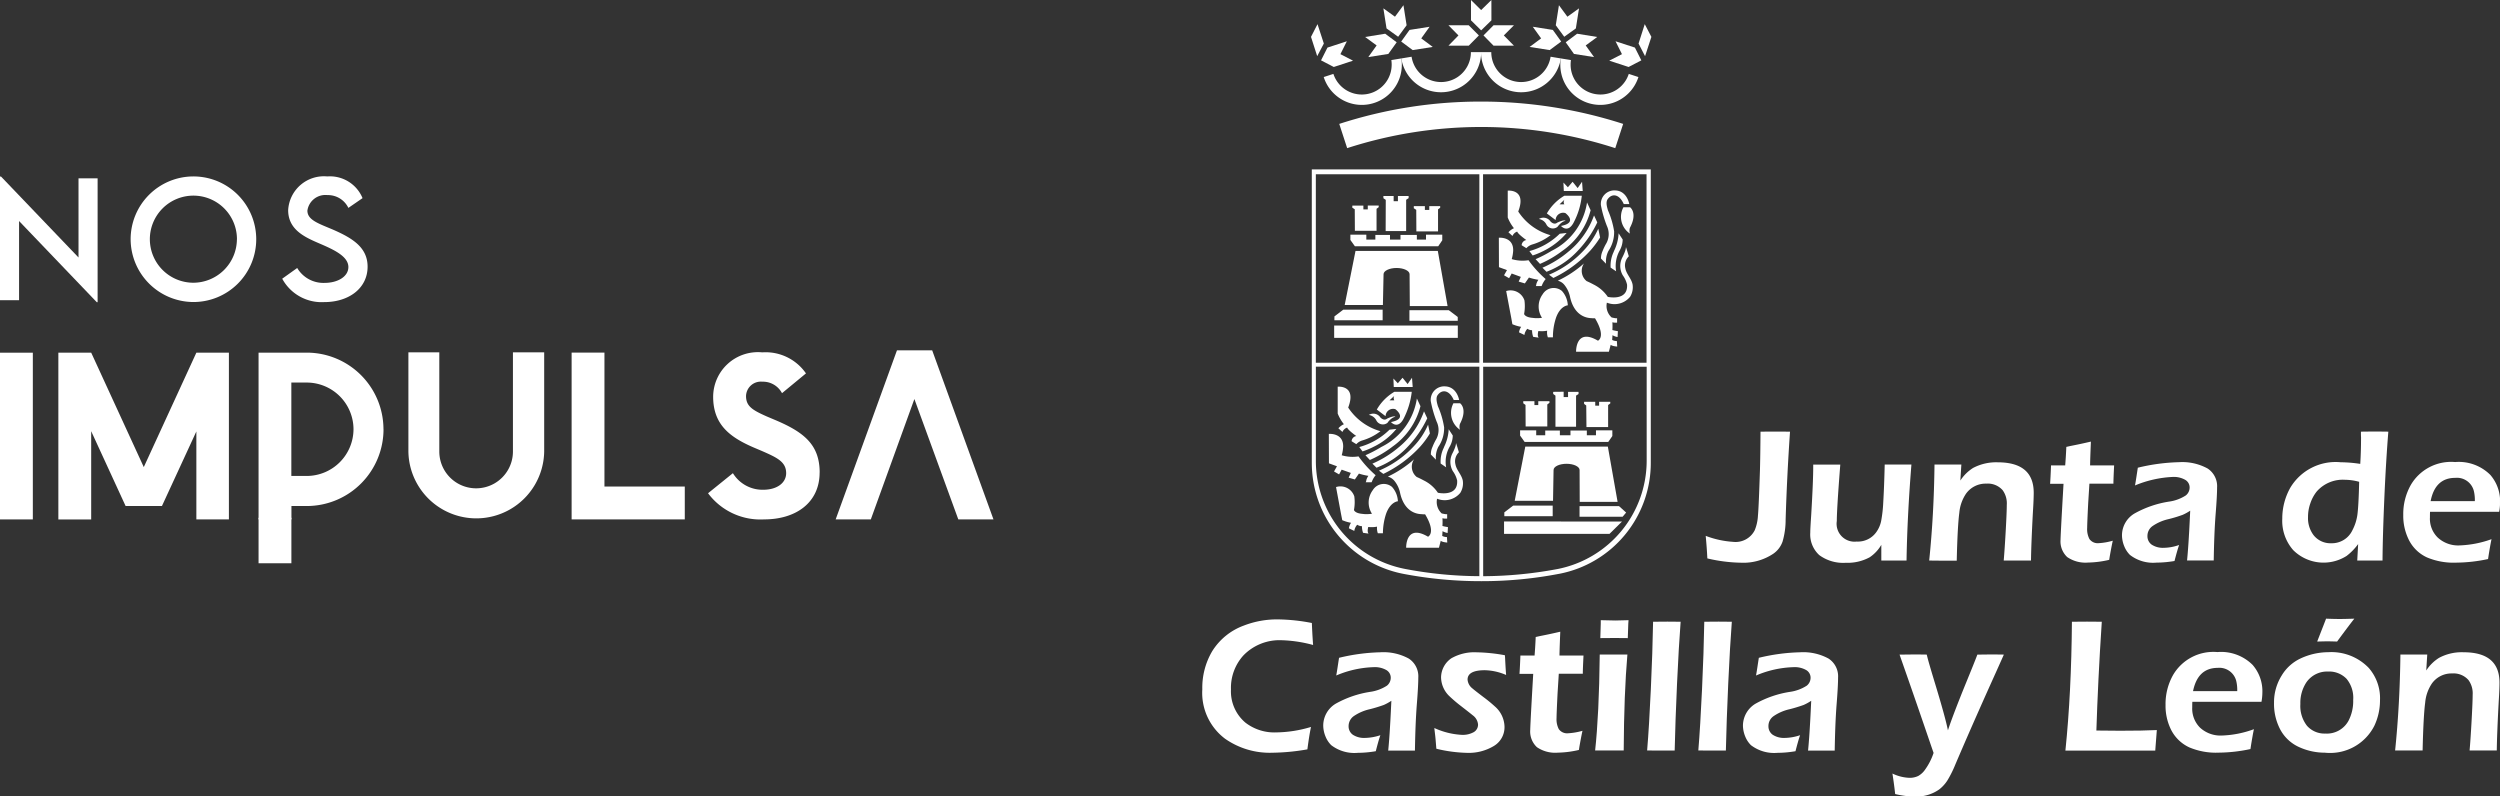 <svg xmlns="http://www.w3.org/2000/svg" xmlns:xlink="http://www.w3.org/1999/xlink" width="153.669" height="48.958" viewBox="0 0 153.669 48.958">
  <rect x="0" y="0" width="153.669" height="48.958" fill="#333333" stroke="none"/>
  <defs>
    <clipPath id="clip-path">
      <rect id="Rectángulo_22" data-name="Rectángulo 22" width="61.064" height="23.78" fill="#fff"/>
    </clipPath>
    <clipPath id="clip-path-2">
      <rect id="Rectángulo_23" data-name="Rectángulo 23" width="79.765" height="48.958" fill="none"/>
    </clipPath>
  </defs>
  <g id="Grupo_101" data-name="Grupo 101" transform="translate(-116.097 -718.083)">
    <g id="Grupo_22" data-name="Grupo 22" transform="translate(116.097 728.927)">
      <path id="Trazado_160" data-name="Trazado 160" d="M299.607,61.569l-3.768,10.393H298l2.678-7.4,2.7,7.4h2.162l-3.768-10.393Z" transform="translate(-244.473 -50.879)" fill="#fff"/>
      <rect id="Rectángulo_20" data-name="Rectángulo 20" width="2.018" height="10.248" transform="translate(0 10.835)" fill="#fff"/>
      <path id="Trazado_161" data-name="Trazado 161" d="M31.139,62.4V72.651h-2V67.243l-2.116,4.585H24.79l-2.116-4.6v5.428H20.656V62.4h2.018l3.233,7.035L29.14,62.4h2Z" transform="translate(-17.069 -51.568)" fill="#fff"/>
      <g id="Grupo_21" data-name="Grupo 21">
        <g id="Grupo_20" data-name="Grupo 20" clip-path="url(#clip-path)">
          <path id="Trazado_162" data-name="Trazado 162" d="M99.217,67.106a4.721,4.721,0,0,1-4.7,4.722h-.96v.823H91.536V62.4h2.978a4.717,4.717,0,0,1,4.7,4.7m-1.842,0a2.877,2.877,0,0,0-2.861-2.861h-.96v5.741h.96a2.881,2.881,0,0,0,2.861-2.88" transform="translate(-75.643 -51.568)" fill="#fff"/>
          <path id="Trazado_163" data-name="Trazado 163" d="M152.927,62.291v6.094a4.174,4.174,0,0,1-8.347,0V62.291h1.9v6.094a2.263,2.263,0,1,0,4.526,0V62.291Z" transform="translate(-119.477 -51.476)" fill="#fff"/>
          <path id="Trazado_164" data-name="Trazado 164" d="M209.32,70.633v2.018h-6.956V62.4h2.018v8.23Z" transform="translate(-167.228 -51.569)" fill="#fff"/>
          <path id="Trazado_165" data-name="Trazado 165" d="M257.523,69.678c0,1.861-1.47,2.88-3.409,2.88a4.017,4.017,0,0,1-3.449-1.607l1.528-1.234a2.136,2.136,0,0,0,1.862,1.019c.862,0,1.411-.431,1.411-1.019,0-.705-.568-.96-1.508-1.372l-.51-.216c-1.489-.646-2.469-1.43-2.469-3.116A2.752,2.752,0,0,1,254,62.291a3.013,3.013,0,0,1,2.684,1.293L255.211,64.8A1.32,1.32,0,0,0,254,64.094a.911.911,0,0,0-1,.882c0,.627.392.862,1.274,1.254l.509.215c1.763.745,2.743,1.509,2.743,3.233" transform="translate(-207.143 -51.476)" fill="#fff"/>
          <path id="Trazado_166" data-name="Trazado 166" d="M6,.138V7.752H5.947L1.172,2.764V7.632H0V.027H.06L4.826,5.005V.138Z" transform="translate(0 -0.022)" fill="#fff"/>
          <path id="Trazado_167" data-name="Trazado 167" d="M46.25,3.9A3.86,3.86,0,1,1,50.1,7.742,3.873,3.873,0,0,1,46.25,3.9m6.535-.009A2.677,2.677,0,1,0,50.1,6.556a2.689,2.689,0,0,0,2.682-2.668" transform="translate(-38.22 -0.021)" fill="#fff"/>
          <path id="Trazado_168" data-name="Trazado 168" d="M99.887,6.289l.926-.662a1.87,1.87,0,0,0,1.672.917c.838,0,1.473-.4,1.473-.973,0-.69-.982-1.107-1.853-1.482s-1.848-.843-1.848-2.015A2.2,2.2,0,0,1,102.661,0a2.169,2.169,0,0,1,2.168,1.334l-.871.6a1.392,1.392,0,0,0-1.287-.787,1.116,1.116,0,0,0-1.232.954c0,.584.69.792,1.6,1.181,1.181.519,2.1,1.088,2.1,2.265,0,1.325-1.149,2.177-2.663,2.177a2.754,2.754,0,0,1-2.584-1.436" transform="translate(-82.544 0.001)" fill="#fff"/>
          <rect id="Rectángulo_21" data-name="Rectángulo 21" width="2.018" height="2.795" transform="translate(15.893 20.985)" fill="#fff"/>
        </g>
      </g>
    </g>
    <g id="Grupo_24" data-name="Grupo 24" transform="translate(190 718.084)">
      <g id="Grupo_23" data-name="Grupo 23" clip-path="url(#clip-path-2)">
        <path id="Trazado_169" data-name="Trazado 169" d="M370.586,1335.589h0a1.274,1.274,0,0,0,.221-.02,1.264,1.264,0,0,1,.049-1.447.789.789,0,0,1,1.184-.2,1.418,1.418,0,0,1,.361.881s-.464.02-.734.79a3.91,3.91,0,0,0-.187,1.178h-.312a.953.953,0,0,1-.049-.408,1.784,1.784,0,0,1-.54.02s-.089.292.02.408l-.339-.049a1.152,1.152,0,0,1-.069-.408.529.529,0,0,1-.29-.089.72.72,0,0,0-.181.381l-.332-.161a.827.827,0,0,1,.132-.339,2.426,2.426,0,0,1-.54-.161l-.076-.388-.306-1.648a.9.9,0,0,1,1.122.569,2.6,2.6,0,0,1-.02.839s.042.207.546.243a1.537,1.537,0,0,0,.339.011" transform="translate(-360.378 -1303.992)" fill="#fff"/>
        <path id="Trazado_170" data-name="Trazado 170" d="M350.9,1198.471a.813.813,0,0,1,.132-.283,3.736,3.736,0,0,1-.582-.138l-.25.361-.381-.111.132-.292-.562-.2-.158.292-.312-.181.181-.319-.493-.181-.007-1.809s.908-.083.881.8a2.322,2.322,0,0,1-.089.513,2.338,2.338,0,0,0,1.033.069,6.627,6.627,0,0,0,1.053,1.158,1.388,1.388,0,0,0-.207.332c-.013.036-.027.063-.042.1h-.361a.409.409,0,0,0,.036-.1" transform="translate(-340.823 -1168.94)" fill="#fff"/>
        <path id="Trazado_171" data-name="Trazado 171" d="M433.381,1183.1a4.575,4.575,0,0,1-.68.283l-.2-.27a4.187,4.187,0,0,0,1.858-1.066l.424-.049a4.06,4.06,0,0,1-1.4,1.1" transform="translate(-422.853 -1155.636)" fill="#fff"/>
        <path id="Trazado_172" data-name="Trazado 172" d="M451.242,1101.073a4.371,4.371,0,0,0,1.74-2.5l-.221-.471a3.976,3.976,0,0,1-2.177,2.973,7.749,7.749,0,0,1-.984.513l.27.292a6.581,6.581,0,0,0,1.372-.805" transform="translate(-439.572 -1073.607)" fill="#fff"/>
        <path id="Trazado_173" data-name="Trazado 173" d="M470.45,1135.683h0a6.425,6.425,0,0,1-1.651,1.033l.25.25a5.061,5.061,0,0,0,1.914-1.283,6.6,6.6,0,0,0,1.207-1.753l-.2-.43a4.99,4.99,0,0,1-1.519,2.183" transform="translate(-458.343 -1108.218)" fill="#fff"/>
        <path id="Trazado_174" data-name="Trazado 174" d="M488.907,1171.563a6.17,6.17,0,0,1-2.108,1.463l.27.2a7.452,7.452,0,0,0,2.253-1.664,5.234,5.234,0,0,0,.609-.825l-.112-.54a4.47,4.47,0,0,1-.912,1.365" transform="translate(-475.941 -1144.097)" fill="#fff"/>
        <path id="Trazado_175" data-name="Trazado 175" d="M630.339,1067.232a5.272,5.272,0,0,0-.388-1.323c-.027-.118-.158-.471-.013-.671.257-.361.707-.339.99.3h.332s-.132-.819-.872-.839a.829.829,0,0,0-.872.908,7.031,7.031,0,0,0,.368,1.276,1.18,1.18,0,0,1-.027,1.053,3.345,3.345,0,0,0-.236.486,1.088,1.088,0,0,0-.1.464l.312.319a1.433,1.433,0,0,1,.145-.783,2.027,2.027,0,0,0,.359-1.189" transform="translate(-615.473 -1040.951)" fill="#fff"/>
        <path id="Trazado_176" data-name="Trazado 176" d="M657.039,1185.335l-.332-.228a1.877,1.877,0,0,1,.181-.95.879.879,0,0,0,.033-.083A2.75,2.75,0,0,0,657.2,1183l.25.381a1.417,1.417,0,0,1-.194.694,1.877,1.877,0,0,0-.214,1.26" transform="translate(-642.055 -1156.614)" fill="#fff"/>
        <path id="Trazado_177" data-name="Trazado 177" d="M514.5,1225.265h0a.6.6,0,0,0,.152.007v.27a.78.78,0,0,1-.29-.02,3.541,3.541,0,0,1,0,.477,2.834,2.834,0,0,0,.339.069l-.02.361a.945.945,0,0,1-.312-.111l-.02.292a.627.627,0,0,0,.29.069l.02.339s-.312-.02-.4-.111l-.111.43h-2.016s-.042-1.5,1.345-.678c0,0,.513-.228-.181-1.379a1.286,1.286,0,0,1-.214-.007c-.631-.02-1.151-.45-1.332-1.352a1.741,1.741,0,0,0-.355-.714.811.811,0,0,0-.388-.243,6.71,6.71,0,0,0,1.615-1.066.811.811,0,0,0,.158,1.088s.194.083.437.214a2.194,2.194,0,0,1,.865.756s1.254.283,1.184-.756a1.58,1.58,0,0,0-.263-.569,1.149,1.149,0,0,1-.027-1.095,2.813,2.813,0,0,0,.174-.4.931.931,0,0,0,.049-.236l.076.236.1.332a.768.768,0,0,0-.214.741c.063.352.368.618.451.99a1.116,1.116,0,0,1-.152.763,1.243,1.243,0,0,1-1.427.361.95.95,0,0,0,.29.908c0-.007.085.02.174.033" transform="translate(-499.602 -1193.669)" fill="#fff"/>
        <path id="Trazado_178" data-name="Trazado 178" d="M686.237,1111.2h.408s.486.332-.007,1.269a.6.6,0,0,0,0,.361,1.26,1.26,0,0,1-.4-1.63" transform="translate(-670.802 -1086.415)" fill="#fff"/>
        <path id="Trazado_179" data-name="Trazado 179" d="M375.726,1068.229a3.348,3.348,0,0,1-1.122.569.825.825,0,0,0-.361.227l-.29-.181a.345.345,0,0,1,.29-.319s-.513-.361-.562-.52a.482.482,0,0,0-.29.27l-.25-.227a1.032,1.032,0,0,1,.339-.25,2.577,2.577,0,0,1-.381-.658v-1.648s1.184-.118.645,1.282a3.514,3.514,0,0,0,1.983,1.454" transform="translate(-364.777 -1041.724)" fill="#fff"/>
        <path id="Trazado_180" data-name="Trazado 180" d="M460.527,1139.72s-.042-.111-.513.112c0,0-.158.161-.4-.069a.519.519,0,0,0-.714-.161.628.628,0,0,1,.451.319.454.454,0,0,0,.7.161c-.013,0,.237-.341.477-.361" transform="translate(-448.663 -1114.097)" fill="#fff"/>
        <path id="Trazado_181" data-name="Trazado 181" d="M483.049,1079.8h-1.075a3.021,3.021,0,0,0-1.075,1.089l.54.408a.461.461,0,0,1,.6-.43s.8.589-.27.79c0,0,.4.471.763-.181a4.752,4.752,0,0,0,.515-1.675m-1.075.52h-.29l.312-.292c-.029.022-.1.111-.022.292" transform="translate(-470.173 -1055.716)" fill="#fff"/>
        <path id="Trazado_182" data-name="Trazado 182" d="M526.622,1041.567l-.022-.52.272.292.29-.339.312.388.27-.388.042.567Z" transform="translate(-514.854 -1017.781)" fill="#fff"/>
        <path id="Trazado_183" data-name="Trazado 183" d="M839.38,795.589h0a1.292,1.292,0,0,0,.221-.02,1.271,1.271,0,0,1,.042-1.448.789.789,0,0,1,1.184-.2,1.418,1.418,0,0,1,.361.881s-.471.02-.734.79a3.736,3.736,0,0,0-.181,1.178h-.312a.881.881,0,0,1-.042-.408,1.789,1.789,0,0,1-.54.02s-.089.29.02.408l-.339-.049a1.151,1.151,0,0,1-.069-.408.53.53,0,0,1-.29-.089.72.72,0,0,0-.181.381l-.332-.161a.828.828,0,0,1,.132-.339,2.42,2.42,0,0,1-.54-.161l-.069-.388-.312-1.651a.9.9,0,0,1,1.122.569,2.6,2.6,0,0,1-.02.839s.042.207.546.243a1.768,1.768,0,0,0,.332.013" transform="translate(-818.721 -776.036)" fill="#fff"/>
        <path id="Trazado_184" data-name="Trazado 184" d="M819.4,657.878a.81.81,0,0,1,.132-.283,3.732,3.732,0,0,1-.582-.138l-.25.361-.381-.112.132-.29-.562-.207-.158.29-.312-.181L817.6,657l-.493-.181-.007-1.809s.908-.083.881.8a2.31,2.31,0,0,1-.089.513,2.337,2.337,0,0,0,1.033.069,6.633,6.633,0,0,0,1.053,1.158,1.39,1.39,0,0,0-.207.332c-.013.034-.027.063-.042.1h-.361c.016,0,.022-.042.036-.1" transform="translate(-798.873 -640.398)" fill="#fff"/>
        <path id="Trazado_185" data-name="Trazado 185" d="M902.28,643.1a4.577,4.577,0,0,1-.68.283l-.2-.27a4.231,4.231,0,0,0,1.865-1.066l.424-.049a4.454,4.454,0,0,1-1.407,1.1" transform="translate(-881.294 -627.681)" fill="#fff"/>
        <path id="Trazado_186" data-name="Trazado 186" d="M920.142,560.78a4.363,4.363,0,0,0,1.74-2.5l-.221-.477a3.973,3.973,0,0,1-2.177,2.973,7.761,7.761,0,0,1-.984.513l.27.29a6.405,6.405,0,0,0,1.372-.8" transform="translate(-898.013 -545.359)" fill="#fff"/>
        <path id="Trazado_187" data-name="Trazado 187" d="M939.049,595.684h0a6.428,6.428,0,0,1-1.651,1.033l.25.25a5.028,5.028,0,0,0,1.914-1.283,6.6,6.6,0,0,0,1.207-1.753l-.2-.43a5.026,5.026,0,0,1-1.519,2.184" transform="translate(-916.491 -580.262)" fill="#fff"/>
        <path id="Trazado_188" data-name="Trazado 188" d="M957.507,631.563a6.169,6.169,0,0,1-2.108,1.463l.27.2a7.407,7.407,0,0,0,2.253-1.664,5.883,5.883,0,0,0,.618-.825l-.111-.54a4.819,4.819,0,0,1-.921,1.365" transform="translate(-934.089 -616.141)" fill="#fff"/>
        <path id="Trazado_189" data-name="Trazado 189" d="M1099.233,527.232a5.28,5.28,0,0,0-.388-1.323c-.027-.118-.158-.471-.013-.671.256-.361.707-.339.99.3h.339s-.132-.819-.872-.839a.829.829,0,0,0-.872.908,7.012,7.012,0,0,0,.368,1.276,1.18,1.18,0,0,1-.027,1.053,3.356,3.356,0,0,0-.237.486,1.089,1.089,0,0,0-.1.464l.312.319a1.433,1.433,0,0,1,.145-.783,2.068,2.068,0,0,0,.352-1.189" transform="translate(-1073.916 -512.995)" fill="#fff"/>
        <path id="Trazado_190" data-name="Trazado 190" d="M1125.3,645.235l-.339-.227a1.962,1.962,0,0,1,.181-.95l.033-.083a2.749,2.749,0,0,0,.277-1.075l.25.381a1.416,1.416,0,0,1-.194.694,1.945,1.945,0,0,0-.208,1.26" transform="translate(-1099.863 -628.56)" fill="#fff"/>
        <path id="Trazado_191" data-name="Trazado 191" d="M983.094,685.363h0a.608.608,0,0,0,.152.007v.27a.778.778,0,0,1-.29-.02,3.541,3.541,0,0,1,0,.477,2.822,2.822,0,0,0,.339.069l-.02.361a.944.944,0,0,1-.312-.112l-.02.29a.627.627,0,0,0,.29.069l.02.339s-.312-.02-.4-.111l-.112.43h-2.016s-.042-1.5,1.345-.68c0,0,.513-.221-.181-1.378a1.3,1.3,0,0,1-.214-.007c-.631-.02-1.151-.45-1.331-1.352a1.729,1.729,0,0,0-.355-.714.752.752,0,0,0-.388-.236A6.712,6.712,0,0,0,981.214,682a.811.811,0,0,0,.158,1.088s.194.083.437.214a2.241,2.241,0,0,1,.865.756s1.254.283,1.184-.756a1.575,1.575,0,0,0-.263-.569,1.149,1.149,0,0,1-.027-1.1,2.836,2.836,0,0,0,.174-.4.931.931,0,0,0,.049-.236l.076.236.1.332a.768.768,0,0,0-.214.741c.063.352.368.618.444.984a1.109,1.109,0,0,1-.152.763,1.243,1.243,0,0,1-1.427.361.95.95,0,0,0,.29.908s.091.025.181.038" transform="translate(-957.75 -665.811)" fill="#fff"/>
        <path id="Trazado_192" data-name="Trazado 192" d="M1154.747,571.1h.408s.486.339-.007,1.26a.6.6,0,0,0,0,.361,1.239,1.239,0,0,1-.4-1.622" transform="translate(-1128.863 -558.362)" fill="#fff"/>
        <path id="Trazado_193" data-name="Trazado 193" d="M844.327,528.031a3.347,3.347,0,0,1-1.122.569.826.826,0,0,0-.361.227l-.29-.181a.345.345,0,0,1,.29-.319s-.513-.361-.562-.52a.482.482,0,0,0-.29.27l-.25-.228a1.034,1.034,0,0,1,.339-.25,2.579,2.579,0,0,1-.381-.658v-1.651s1.184-.118.645,1.282a3.481,3.481,0,0,0,1.983,1.456" transform="translate(-822.926 -513.573)" fill="#fff"/>
        <path id="Trazado_194" data-name="Trazado 194" d="M929.134,599.62s-.042-.112-.513.112c0,0-.158.161-.4-.069a.525.525,0,0,0-.72-.16.628.628,0,0,1,.451.319.449.449,0,0,0,.694.161s.241-.339.491-.361" transform="translate(-906.812 -586.043)" fill="#fff"/>
        <path id="Trazado_195" data-name="Trazado 195" d="M951.649,539.4h-1.075a3.022,3.022,0,0,0-1.075,1.088l.54.408a.461.461,0,0,1,.6-.43s.8.589-.27.79c0,0,.4.471.763-.181a4.518,4.518,0,0,0,.515-1.675m-1.075.526h-.29l.306-.29a.263.263,0,0,0-.016.29" transform="translate(-928.321 -527.369)" fill="#fff"/>
        <path id="Trazado_196" data-name="Trazado 196" d="M995.222,501.469l-.022-.52.272.29.29-.339.312.388.27-.388.042.569Z" transform="translate(-973.002 -489.728)" fill="#fff"/>
        <path id="Trazado_197" data-name="Trazado 197" d="M912.114,1134.707a.207.207,0,0,0-.415,0v.451h.415Z" transform="translate(-891.364 -1109.196)" fill="#fff"/>
        <path id="Trazado_198" data-name="Trazado 198" d="M908.29,1278.1a.294.294,0,0,0-.29.3v.638h.582v-.638a.3.3,0,0,0-.292-.3" transform="translate(-887.748 -1249.593)" fill="#fff"/>
        <path id="Trazado_199" data-name="Trazado 199" d="M992.915,1120.707a.207.207,0,0,0-.415,0v.687h.415Z" transform="translate(-970.363 -1095.508)" fill="#fff"/>
        <path id="Trazado_200" data-name="Trazado 200" d="M836.419,1080.118h.687v.237h.237v-.237h.687v.1l-.132.1v1.352h-1.332l-.013-1.323-.132-.1Zm-1.9-.611.645-.007v.326h.27v-.319h.645v.132l-.152.1v1.914H834.66v-1.914l-.138-.1Zm-1.838.575h.687v.237h.236v-.237h.687v.1l-.132.1v1.352h-1.332l-.007-1.323-.138-.1Zm-.194,1.789h.99v.305h.555v-.292h.9v.292h.651v-.292h1.006v.292h.562v-.305h1.006v.352l-.25.361h-5.143l-.277-.388v-.325Zm.319,1h5.074l.6,3.4h-2.329l-.007-1.96c0-.208-.361-.382-.8-.382s-.8.167-.8.382l-.033,1.891h-2.355Zm-1.289,4.042.546-.415h2.427v.651h-2.973Zm6.466,1.323H831.5v-.763l7.249.007Zm.805-1.053h-2.648v-.651h2.427l.437.395Z" transform="translate(-812.953 -1055.422)" fill="#fff"/>
        <path id="Trazado_201" data-name="Trazado 201" d="M1079.915,1136.007a.207.207,0,1,0-.415,0v.451h.415Z" transform="translate(-1055.422 -1110.467)" fill="#fff"/>
        <path id="Trazado_202" data-name="Trazado 202" d="M1070.18,1280.792a.29.29,0,1,0-.58,0v.638h.582Z" transform="translate(-1045.743 -1251.939)" fill="#fff"/>
        <path id="Trazado_203" data-name="Trazado 203" d="M601.28,738.39a.29.29,0,0,0-.58,0v.638h.589Z" transform="translate(-587.302 -721.637)" fill="#fff"/>
        <path id="Trazado_204" data-name="Trazado 204" d="M441.315,595.607a.208.208,0,0,0-.207-.207.2.2,0,0,0-.207.207v.451h.415Z" transform="translate(-431.066 -582.12)" fill="#fff"/>
        <path id="Trazado_205" data-name="Trazado 205" d="M525.214,581.908a.207.207,0,1,0-.415,0v.687h.415Z" transform="translate(-513.094 -568.725)" fill="#fff"/>
        <path id="Trazado_206" data-name="Trazado 206" d="M611.015,597.207a.207.207,0,0,0-.415,0v.451h.415Z" transform="translate(-596.981 -583.684)" fill="#fff"/>
        <path id="Trazado_207" data-name="Trazado 207" d="M370.8,547.536v.234H367.83v-.651h2.418Zm-2.7-6.814h.68v.236h.27v-.236h.671v.1l-.132.1v1.352h-1.332l-.007-1.323-.152-.1Zm-1.871-.622h.631v.319h.263V540.1h.658v.132l-.152.1v1.925h-1.26l.007-1.92-.145-.1Zm-1.907.589H365v.234h.27v-.236h.671v.1l-.132.1v1.352h-1.332l-.007-1.323-.152-.1Zm-.125,1.787h.984v.306h.555v-.29h.9v.29h.645v-.29h1.006v.29h.562v-.306h1v.346l-.25.368h-5.121l-.277-.388v-.326Zm.319,1h5.059l.6,3.39h-2.322l-.013-1.961c0-.208-.361-.381-.8-.381s-.8.174-.8.381L366.2,546.8h-2.349ZM363.22,547.5l.546-.415h2.418v.651h-2.966Zm7.584,1.318h-7.6v-.756h7.6Z" transform="translate(-355.099 -528.053)" fill="#fff"/>
        <path id="Trazado_208" data-name="Trazado 208" d="M439.689,738.289a.284.284,0,0,0-.29.29v.64l.589-.007-.007-.631a.3.3,0,0,0-.292-.292" transform="translate(-429.598 -721.822)" fill="#fff"/>
        <path id="Trazado_209" data-name="Trazado 209" d="M301.7,466.7v18.04a6.949,6.949,0,0,0,5.621,6.821,25.329,25.329,0,0,0,4.8.451,25.065,25.065,0,0,0,4.775-.451h.007a6.94,6.94,0,0,0,5.634-6.821V466.7Zm20.576,11.886h-10.05V467h10.05Zm-10.278,0h-10.05V467H312Zm-10.048,6.024v-5.781H312v12.876a24.767,24.767,0,0,1-4.561-.444,6.761,6.761,0,0,1-5.489-6.651m14.83,6.66h0a25.244,25.244,0,0,1-4.546.437V478.831h10.05v5.781a6.789,6.789,0,0,1-5.5,6.658" transform="translate(-294.97 -456.29)" fill="#fff"/>
        <path id="Trazado_210" data-name="Trazado 210" d="M386.128,281.266a26.75,26.75,0,0,0-8.242,1.3l-.486-1.49a28.1,28.1,0,0,1,8.725-1.372,28.4,28.4,0,0,1,8.726,1.372l-.486,1.49a26.732,26.732,0,0,0-8.237-1.3" transform="translate(-368.982 -273.461)" fill="#fff"/>
        <path id="Trazado_211" data-name="Trazado 211" d="M991.694,162.144a2.458,2.458,0,0,1-4.8-.763,2.36,2.36,0,0,1,.027-.381h.007l.618.1a2.034,2.034,0,0,0-.02.283,1.832,1.832,0,0,0,3.575.567Z" transform="translate(-964.887 -157.409)" fill="#fff"/>
        <path id="Trazado_212" data-name="Trazado 212" d="M773.007,143.988a2.469,2.469,0,0,1-4.907-.388h.631a1.833,1.833,0,0,0,3.645.283Z" transform="translate(-750.968 -140.397)" fill="#fff"/>
        <path id="Trazado_213" data-name="Trazado 213" d="M548.4,143.988a2.469,2.469,0,0,0,4.907-.388h-.631a1.833,1.833,0,0,1-3.645.283Z" transform="translate(-536.167 -140.397)" fill="#fff"/>
        <path id="Trazado_214" data-name="Trazado 214" d="M334.6,162.144a2.458,2.458,0,0,0,4.8-.763,2.377,2.377,0,0,0-.027-.381h-.007l-.609.1a2.038,2.038,0,0,1,.02.283,1.836,1.836,0,0,1-3.582.567Z" transform="translate(-327.137 -157.409)" fill="#fff"/>
        <path id="Trazado_215" data-name="Trazado 215" d="M774.9,70.225l.618-.625h1.254l-.622.625.622.631h-1.254Z" transform="translate(-757.616 -68.048)" fill="#fff"/>
        <path id="Trazado_216" data-name="Trazado 216" d="M1202.6,68.469l-.4-.776.381-1.193.408.783Z" transform="translate(-1175.385 -65.017)" fill="#fff"/>
        <path id="Trazado_217" data-name="Trazado 217" d="M1123.373,114.873l-.395-.785-1.191-.388.395.792-.783.4,1.191.388Z" transform="translate(-1096.387 -111.164)" fill="#fff"/>
        <path id="Trazado_218" data-name="Trazado 218" d="M903.94,74.608l-.707.526L902,74.94l.707-.526-.513-.714,1.233.194Z" transform="translate(-881.881 -72.056)" fill="#fff"/>
        <path id="Trazado_219" data-name="Trazado 219" d="M1001.5,93.426l.7-.526,1.236.2-.707.52.513.716-1.236-.194Z" transform="translate(-979.162 -90.828)" fill="#fff"/>
        <path id="Trazado_220" data-name="Trazado 220" d="M974.1,15.533l.52.707.714-.513.194-1.233-.714.513-.52-.707Z" transform="translate(-952.373 -13.981)" fill="#fff"/>
        <path id="Trazado_221" data-name="Trazado 221" d="M741.655,0l-.631.618L740.4,0V1.249l.625.616.631-.616Z" transform="translate(-723.885)" fill="#fff"/>
        <path id="Trazado_222" data-name="Trazado 222" d="M680.171,70.225l-.625-.625H678.3l.616.625-.616.631h1.247Z" transform="translate(-663.171 -68.048)" fill="#fff"/>
        <path id="Trazado_223" data-name="Trazado 223" d="M299.881,68.469l.408-.776L299.9,66.5l-.4.783Z" transform="translate(-292.819 -65.017)" fill="#fff"/>
        <path id="Trazado_224" data-name="Trazado 224" d="M327.2,114.873l.395-.785,1.191-.388-.395.792.776.4-1.184.388Z" transform="translate(-319.902 -111.164)" fill="#fff"/>
        <path id="Trazado_225" data-name="Trazado 225" d="M548.1,74.608l.707.526,1.233-.194-.707-.526.513-.714-1.233.194Z" transform="translate(-535.875 -72.056)" fill="#fff"/>
        <path id="Trazado_226" data-name="Trazado 226" d="M450.64,93.426l-.707-.526-1.233.2.707.52-.513.716,1.233-.194Z" transform="translate(-438.692 -90.828)" fill="#fff"/>
        <path id="Trazado_227" data-name="Trazado 227" d="M499.713,15.007,499,14.494l.194,1.233.714.513.52-.707-.194-1.233Z" transform="translate(-487.87 -13.981)" fill="#fff"/>
        <path id="Trazado_228" data-name="Trazado 228" d="M6.68,1713.413c-.089.431-.158.894-.221,1.378a13.119,13.119,0,0,1-2.128.207,4.785,4.785,0,0,1-2.931-.859A3.525,3.525,0,0,1,0,1711.1a4.415,4.415,0,0,1,.6-2.328,3.837,3.837,0,0,1,1.947-1.588,5.651,5.651,0,0,1,2.128-.381,11.466,11.466,0,0,1,2.059.221c.013.332.033.776.076,1.352a8.136,8.136,0,0,0-1.914-.292,3.084,3.084,0,0,0-2.364.928,2.955,2.955,0,0,0-.77,2.092,2.515,2.515,0,0,0,.888,2.045,2.907,2.907,0,0,0,1.891.6,7.62,7.62,0,0,0,2.137-.335" transform="translate(0 -1668.731)" fill="#fff"/>
        <path id="Trazado_229" data-name="Trazado 229" d="M333.9,1799.034c.049-.256.1-.624.174-1.095a11.849,11.849,0,0,1,2.523-.339,3.242,3.242,0,0,1,1.766.388,1.3,1.3,0,0,1,.582,1.171c0,.313-.027.859-.089,1.628-.069.881-.1,1.829-.118,2.855h-1.642c.056-.549.118-1.434.174-2.654l.02-.408a3.081,3.081,0,0,1-.464.256,8.9,8.9,0,0,1-.865.263,2.847,2.847,0,0,0-1,.437.755.755,0,0,0-.3.6.63.63,0,0,0,.263.533,1.26,1.26,0,0,0,.741.194,3.185,3.185,0,0,0,.95-.167c-.083.228-.174.562-.283.984a6.7,6.7,0,0,1-1.109.1,2.339,2.339,0,0,1-1.628-.47,1.56,1.56,0,0,1-.355-.54,1.816,1.816,0,0,1-.138-.678,1.57,1.57,0,0,1,.776-1.338,6.332,6.332,0,0,1,2.092-.72,2.543,2.543,0,0,0,1.046-.382.621.621,0,0,0,.236-.478.542.542,0,0,0-.277-.486,1.43,1.43,0,0,0-.776-.174,6.339,6.339,0,0,0-2.3.513" transform="translate(-325.669 -1757.506)" fill="#fff"/>
        <path id="Trazado_230" data-name="Trazado 230" d="M639.525,1803.526c-.013-.118-.027-.339-.056-.658-.02-.207-.049-.408-.069-.615a4.582,4.582,0,0,0,1.684.421,1.384,1.384,0,0,0,.74-.167.532.532,0,0,0,.263-.47.783.783,0,0,0-.332-.569c-.049-.042-.283-.228-.714-.562a8.585,8.585,0,0,1-.694-.589,1.633,1.633,0,0,1-.533-1.171,1.444,1.444,0,0,1,.631-1.177,2.845,2.845,0,0,1,1.559-.368,10.486,10.486,0,0,1,1.733.18l.013.174c.013.3.033.645.062,1.039a3.465,3.465,0,0,0-1.309-.292c-.707,0-1.06.194-1.06.576a.761.761,0,0,0,.306.549c.076.069.3.243.671.526a8.374,8.374,0,0,1,.694.569,1.7,1.7,0,0,1,.6,1.247,1.343,1.343,0,0,1-.658,1.191,2.984,2.984,0,0,1-1.642.421,8.74,8.74,0,0,1-1.894-.254" transform="translate(-625.138 -1757.506)" fill="#fff"/>
        <path id="Trazado_231" data-name="Trazado 231" d="M877.972,1746.891c-.056.257-.118.576-.187.97l-.033.208a6.122,6.122,0,0,1-1.3.167,1.977,1.977,0,0,1-1.283-.339,1.32,1.32,0,0,1-.408-1.068c0-.112.027-.665.083-1.684.042-.75.076-1.338.1-1.753H874.1c.02-.263.033-.575.049-.934l.007-.194h.872c.02-.263.049-.638.069-1.137l.25-.056c.431-.083.852-.174,1.26-.27-.02.526-.042,1.013-.049,1.463h1.477c-.027.54-.042.914-.042,1.122h-1.477l-.02.326-.056.888c-.042.852-.062,1.358-.062,1.51a1.312,1.312,0,0,0,.138.678.623.623,0,0,0,.575.256,3.98,3.98,0,0,0,.881-.152" transform="translate(-854.604 -1701.973)" fill="#fff"/>
        <path id="Trazado_232" data-name="Trazado 232" d="M1082.5,1717.012c.158-1.448.257-3.417.283-5.9h1.7q-.207,2.4-.227,5.9Zm.319-6.91c.013-.43.027-.734.027-.9v-.2c.381.013.68.02.908.02s.493-.007.8-.02c-.013.1-.02.283-.027.533s-.02.444-.02.569c-.346,0-.618-.007-.8-.007-.208,0-.493,0-.881.007" transform="translate(-1058.354 -1670.882)" fill="#fff"/>
        <path id="Trazado_233" data-name="Trazado 233" d="M1225.8,1721.02c.083-.99.159-2.253.228-3.77s.118-2.9.138-4.144c.415-.007.714-.007.881-.007s.45,0,.812.007c-.076,1.013-.152,2.28-.221,3.8s-.118,2.9-.145,4.117Z" transform="translate(-1198.458 -1674.89)" fill="#fff"/>
        <path id="Trazado_234" data-name="Trazado 234" d="M1366.9,1721.02c.082-.99.158-2.253.228-3.77s.118-2.9.138-4.144c.415-.007.714-.007.881-.007s.451,0,.812.007c-.076,1.013-.152,2.28-.221,3.8s-.118,2.9-.145,4.117Z" transform="translate(-1336.411 -1674.89)" fill="#fff"/>
        <path id="Trazado_235" data-name="Trazado 235" d="M1490.8,1799.034c.049-.256.1-.624.174-1.095a11.847,11.847,0,0,1,2.523-.339,3.242,3.242,0,0,1,1.766.388,1.3,1.3,0,0,1,.582,1.171c0,.313-.027.859-.089,1.628-.069.881-.1,1.829-.118,2.855H1494c.056-.549.118-1.434.174-2.654l.02-.408a3.082,3.082,0,0,1-.464.256,8.894,8.894,0,0,1-.865.263,2.848,2.848,0,0,0-1,.437.736.736,0,0,0-.3.6.631.631,0,0,0,.263.533,1.26,1.26,0,0,0,.74.194,3.11,3.11,0,0,0,.943-.167c-.082.228-.174.562-.283.984a6.694,6.694,0,0,1-1.109.1,2.351,2.351,0,0,1-1.628-.47,1.561,1.561,0,0,1-.355-.54,1.816,1.816,0,0,1-.138-.678,1.577,1.577,0,0,1,.783-1.338,6.333,6.333,0,0,1,2.092-.72,2.545,2.545,0,0,0,1.046-.382.621.621,0,0,0,.236-.478.542.542,0,0,0-.277-.486,1.43,1.43,0,0,0-.776-.174,6.321,6.321,0,0,0-2.3.513" transform="translate(-1456.766 -1757.506)" fill="#fff"/>
        <path id="Trazado_236" data-name="Trazado 236" d="M1902.066,1812.074c-.062-.562-.125-.977-.167-1.253a2.622,2.622,0,0,0,1.046.263,1.184,1.184,0,0,0,.546-.118,1.293,1.293,0,0,0,.424-.4,3.807,3.807,0,0,0,.513-1.013l-.125-.361q-1.007-2.951-1.8-5.206l-.167-.477c.43,0,.72-.007.872-.007.174,0,.444,0,.8.007.089.381.27.984.526,1.829.415,1.365.671,2.3.776,2.828.181-.562.547-1.532,1.109-2.911.346-.845.582-1.427.7-1.746.375,0,.631-.007.79-.007s.424,0,.839.007c-.125.283-.451,1.013-.977,2.177-.625,1.4-1.3,2.924-2.01,4.588a6.688,6.688,0,0,1-.493.984,2.24,2.24,0,0,1-.486.533,2.438,2.438,0,0,1-1.526.444,5.091,5.091,0,0,1-1.2-.158" transform="translate(-1859.478 -1763.274)" fill="#fff"/>
        <path id="Trazado_237" data-name="Trazado 237" d="M2378.6,1721.02q.365-3.523.4-7.914c.424-.007.734-.007.928-.007s.5,0,.908.007c-.167,2.509-.27,4.74-.333,6.687.6.007,1.082.013,1.463.013.921,0,1.677-.013,2.253-.042-.033.388-.062.749-.083,1.082l-.013.181H2378.6Z" transform="translate(-2325.547 -1674.89)" fill="#fff"/>
        <path id="Trazado_238" data-name="Trazado 238" d="M2659.934,1801.635c-.049.228-.125.638-.214,1.227a9.564,9.564,0,0,1-1.94.221,4.221,4.221,0,0,1-1.809-.319,2.368,2.368,0,0,1-1.164-1.158,3.3,3.3,0,0,1-.306-1.454,3.628,3.628,0,0,1,.464-1.844,2.867,2.867,0,0,1,2.724-1.407,2.745,2.745,0,0,1,2.164.789,2.468,2.468,0,0,1,.6,1.7,3.318,3.318,0,0,1-.056.569h-4.249c-.007.131-.007.25-.007.346a1.649,1.649,0,0,0,.478,1.24,1.856,1.856,0,0,0,1.352.486,6.24,6.24,0,0,0,1.97-.393m-3.75-2.335h2.716a2.363,2.363,0,0,0-.062-.631,1.07,1.07,0,0,0-1.144-.8c-.816.007-1.313.477-1.51,1.428" transform="translate(-2595.293 -1756.821)" fill="#fff"/>
        <path id="Trazado_239" data-name="Trazado 239" d="M2956.833,1707.059a3.187,3.187,0,0,1,2.487.964,2.829,2.829,0,0,1,.694,1.99,3.67,3.67,0,0,1-.346,1.566,3.047,3.047,0,0,1-3.042,1.657,3.8,3.8,0,0,1-1.573-.339,2.455,2.455,0,0,1-1.207-1.158,3.368,3.368,0,0,1-.346-1.566,3.113,3.113,0,0,1,.477-1.691,2.665,2.665,0,0,1,1.171-1.046,4.054,4.054,0,0,1,1.684-.377m.02,1.191a1.549,1.549,0,0,0-1.365.665,2.282,2.282,0,0,0-.368,1.323,1.979,1.979,0,0,0,.408,1.345,1.428,1.428,0,0,0,1.122.477,1.513,1.513,0,0,0,1.427-.783,2.614,2.614,0,0,0,.29-1.282,1.828,1.828,0,0,0-.408-1.3,1.482,1.482,0,0,0-1.106-.448m-.7-1.842c.354-.908.54-1.378.546-1.407.339.014.615.02.838.02s.507-.007.9-.02q-.385.489-1.059,1.407c-.214-.007-.415-.013-.6-.013s-.395.007-.624.013" transform="translate(-2887.624 -1666.971)" fill="#fff"/>
        <path id="Trazado_240" data-name="Trazado 240" d="M3287.2,1803.636q.291-2.817.325-5.9h1.65l-.062.984a2.559,2.559,0,0,1,.783-.776,2.943,2.943,0,0,1,1.51-.346c1.476,0,2.21.625,2.21,1.871,0,.236-.013.625-.049,1.177-.076,1.414-.111,2.4-.118,2.987h-1.671c.043-.487.083-1.1.125-1.865s.063-1.276.063-1.552a1.385,1.385,0,0,0-.256-.908,1.218,1.218,0,0,0-1-.408,1.48,1.48,0,0,0-1.254.625,2.491,2.491,0,0,0-.408,1.171c-.069.513-.125,1.49-.158,2.938Z" transform="translate(-3213.881 -1757.506)" fill="#fff"/>
        <path id="Trazado_241" data-name="Trazado 241" d="M1387.4,1197c-.02-.451-.056-.908-.1-1.387a5.738,5.738,0,0,0,1.684.368,1.318,1.318,0,0,0,1.332-.72,2.729,2.729,0,0,0,.194-.881c.036-.381.076-1.332.125-2.835.013-.493.027-1.269.033-2.335.471-.007.77-.007.9-.007s.444,0,.914.007q-.187,2.713-.27,5.42a4.748,4.748,0,0,1-.187,1.331,1.516,1.516,0,0,1-.555.74,3.309,3.309,0,0,1-2.016.562,9.532,9.532,0,0,1-2.05-.263" transform="translate(-1356.357 -1162.676)" fill="#fff"/>
        <path id="Trazado_242" data-name="Trazado 242" d="M1681.319,1286.1h-1.552v-.964a2.334,2.334,0,0,1-.714.763,2.849,2.849,0,0,1-1.476.339,2.471,2.471,0,0,1-1.622-.471,1.715,1.715,0,0,1-.555-1.378c0-.174.02-.526.056-1.066q.134-2.225.125-3.118h1.664c-.145,1.845-.214,3-.214,3.466a1.1,1.1,0,0,0,1.22,1.262,1.385,1.385,0,0,0,1.214-.589,1.773,1.773,0,0,0,.29-.665,8.235,8.235,0,0,0,.131-1.158c.042-.707.069-1.483.089-2.322h1.642q-.257,3.215-.3,5.9" transform="translate(-1638.03 -1251.646)" fill="#fff"/>
        <path id="Trazado_243" data-name="Trazado 243" d="M2003.2,1280.136q.291-2.817.326-5.9h1.651l-.062.984a2.562,2.562,0,0,1,.783-.776,3.035,3.035,0,0,1,1.51-.346q2.215,0,2.217,1.871c0,.227-.013.625-.049,1.178-.076,1.414-.111,2.4-.118,2.987h-1.677c.042-.486.083-1.109.125-1.865s.063-1.276.063-1.552a1.372,1.372,0,0,0-.257-.908,1.214,1.214,0,0,0-1-.4,1.48,1.48,0,0,0-1.253.625,2.488,2.488,0,0,0-.408,1.171c-.069.513-.125,1.49-.158,2.94h-.8Z" transform="translate(-1958.52 -1245.682)" fill="#fff"/>
        <path id="Trazado_244" data-name="Trazado 244" d="M2339.959,1223.089c-.056.256-.118.575-.187.97l-.033.207a6.124,6.124,0,0,1-1.3.167,1.977,1.977,0,0,1-1.282-.339,1.317,1.317,0,0,1-.408-1.066c0-.112.027-.665.083-1.684.042-.749.076-1.338.1-1.753h-.825c.02-.263.033-.576.049-.935l.007-.194h.872c.02-.263.049-.645.069-1.138l.25-.056c.431-.083.852-.174,1.26-.27-.02.526-.042,1.013-.049,1.463h1.477c-.027.54-.043.915-.043,1.122h-1.476l-.02.325-.056.888c-.042.852-.062,1.358-.062,1.51a1.307,1.307,0,0,0,.138.678.623.623,0,0,0,.575.257,3.793,3.793,0,0,0,.868-.154" transform="translate(-2283.995 -1189.855)" fill="#fff"/>
        <path id="Trazado_245" data-name="Trazado 245" d="M2535.2,1275.134c.049-.256.1-.624.174-1.095a11.849,11.849,0,0,1,2.523-.339,3.241,3.241,0,0,1,1.767.388,1.3,1.3,0,0,1,.582,1.171c0,.312-.027.859-.089,1.628-.069.881-.1,1.835-.118,2.855H2538.4c.056-.549.118-1.434.174-2.654l.02-.408a3.076,3.076,0,0,1-.464.256,8.237,8.237,0,0,1-.865.263,2.815,2.815,0,0,0-1,.437.739.739,0,0,0-.3.6.63.63,0,0,0,.263.533,1.26,1.26,0,0,0,.74.194,2.945,2.945,0,0,0,.944-.174c-.083.237-.174.562-.283.984a6.67,6.67,0,0,1-1.108.1,2.319,2.319,0,0,1-1.628-.471,1.568,1.568,0,0,1-.355-.54,1.822,1.822,0,0,1-.138-.678,1.562,1.562,0,0,1,.783-1.338,6.332,6.332,0,0,1,2.092-.721,2.53,2.53,0,0,0,1.046-.381.62.62,0,0,0,.237-.477.542.542,0,0,0-.276-.486,1.427,1.427,0,0,0-.776-.174,6.812,6.812,0,0,0-2.3.52" transform="translate(-2477.87 -1245.291)" fill="#fff"/>
        <path id="Trazado_246" data-name="Trazado 246" d="M2982.36,1197.227h-1.552l.056-1.013a3.547,3.547,0,0,1-.707.727,2.642,2.642,0,0,1-3.285-.355,2.728,2.728,0,0,1-.672-1.934,3.864,3.864,0,0,1,.493-1.9,3.243,3.243,0,0,1,3.1-1.566,8.265,8.265,0,0,1,1.2.1c.034-.54.049-1.082.049-1.635-.007-.076-.007-.187-.007-.346.415-.007.7-.007.865-.007s.444,0,.819.007c-.089,1.115-.174,2.46-.243,4.033s-.107,2.868-.114,3.888m-1.434-4.838a3.424,3.424,0,0,0-.865-.125,2.132,2.132,0,0,0-1.74.714,2.345,2.345,0,0,0-.395.727,2.452,2.452,0,0,0-.145.852,1.725,1.725,0,0,0,.339,1.108,1.319,1.319,0,0,0,1.089.5,1.393,1.393,0,0,0,1.3-.8,2.9,2.9,0,0,0,.306-.95c.047-.346.087-1.026.109-2.03" transform="translate(-2909.817 -1162.773)" fill="#fff"/>
        <path id="Trazado_247" data-name="Trazado 247" d="M3315.026,1278.035c-.049.227-.125.638-.214,1.227a9.55,9.55,0,0,1-1.94.221,4.22,4.22,0,0,1-1.809-.319,2.33,2.33,0,0,1-1.157-1.158,3.3,3.3,0,0,1-.306-1.454,3.627,3.627,0,0,1,.464-1.845,2.867,2.867,0,0,1,2.723-1.407,2.744,2.744,0,0,1,2.164.79,2.467,2.467,0,0,1,.6,1.7,3.313,3.313,0,0,1-.056.569h-4.249c-.007.132-.007.25-.007.346a1.622,1.622,0,0,0,.477,1.233,1.847,1.847,0,0,0,1.352.486,6.409,6.409,0,0,0,1.963-.386m-3.749-2.335h2.717a2.374,2.374,0,0,0-.062-.631,1.071,1.071,0,0,0-1.144-.8c-.818,0-1.325.477-1.51,1.427" transform="translate(-3235.78 -1244.9)" fill="#fff"/>
      </g>
    </g>
  </g>
</svg>
